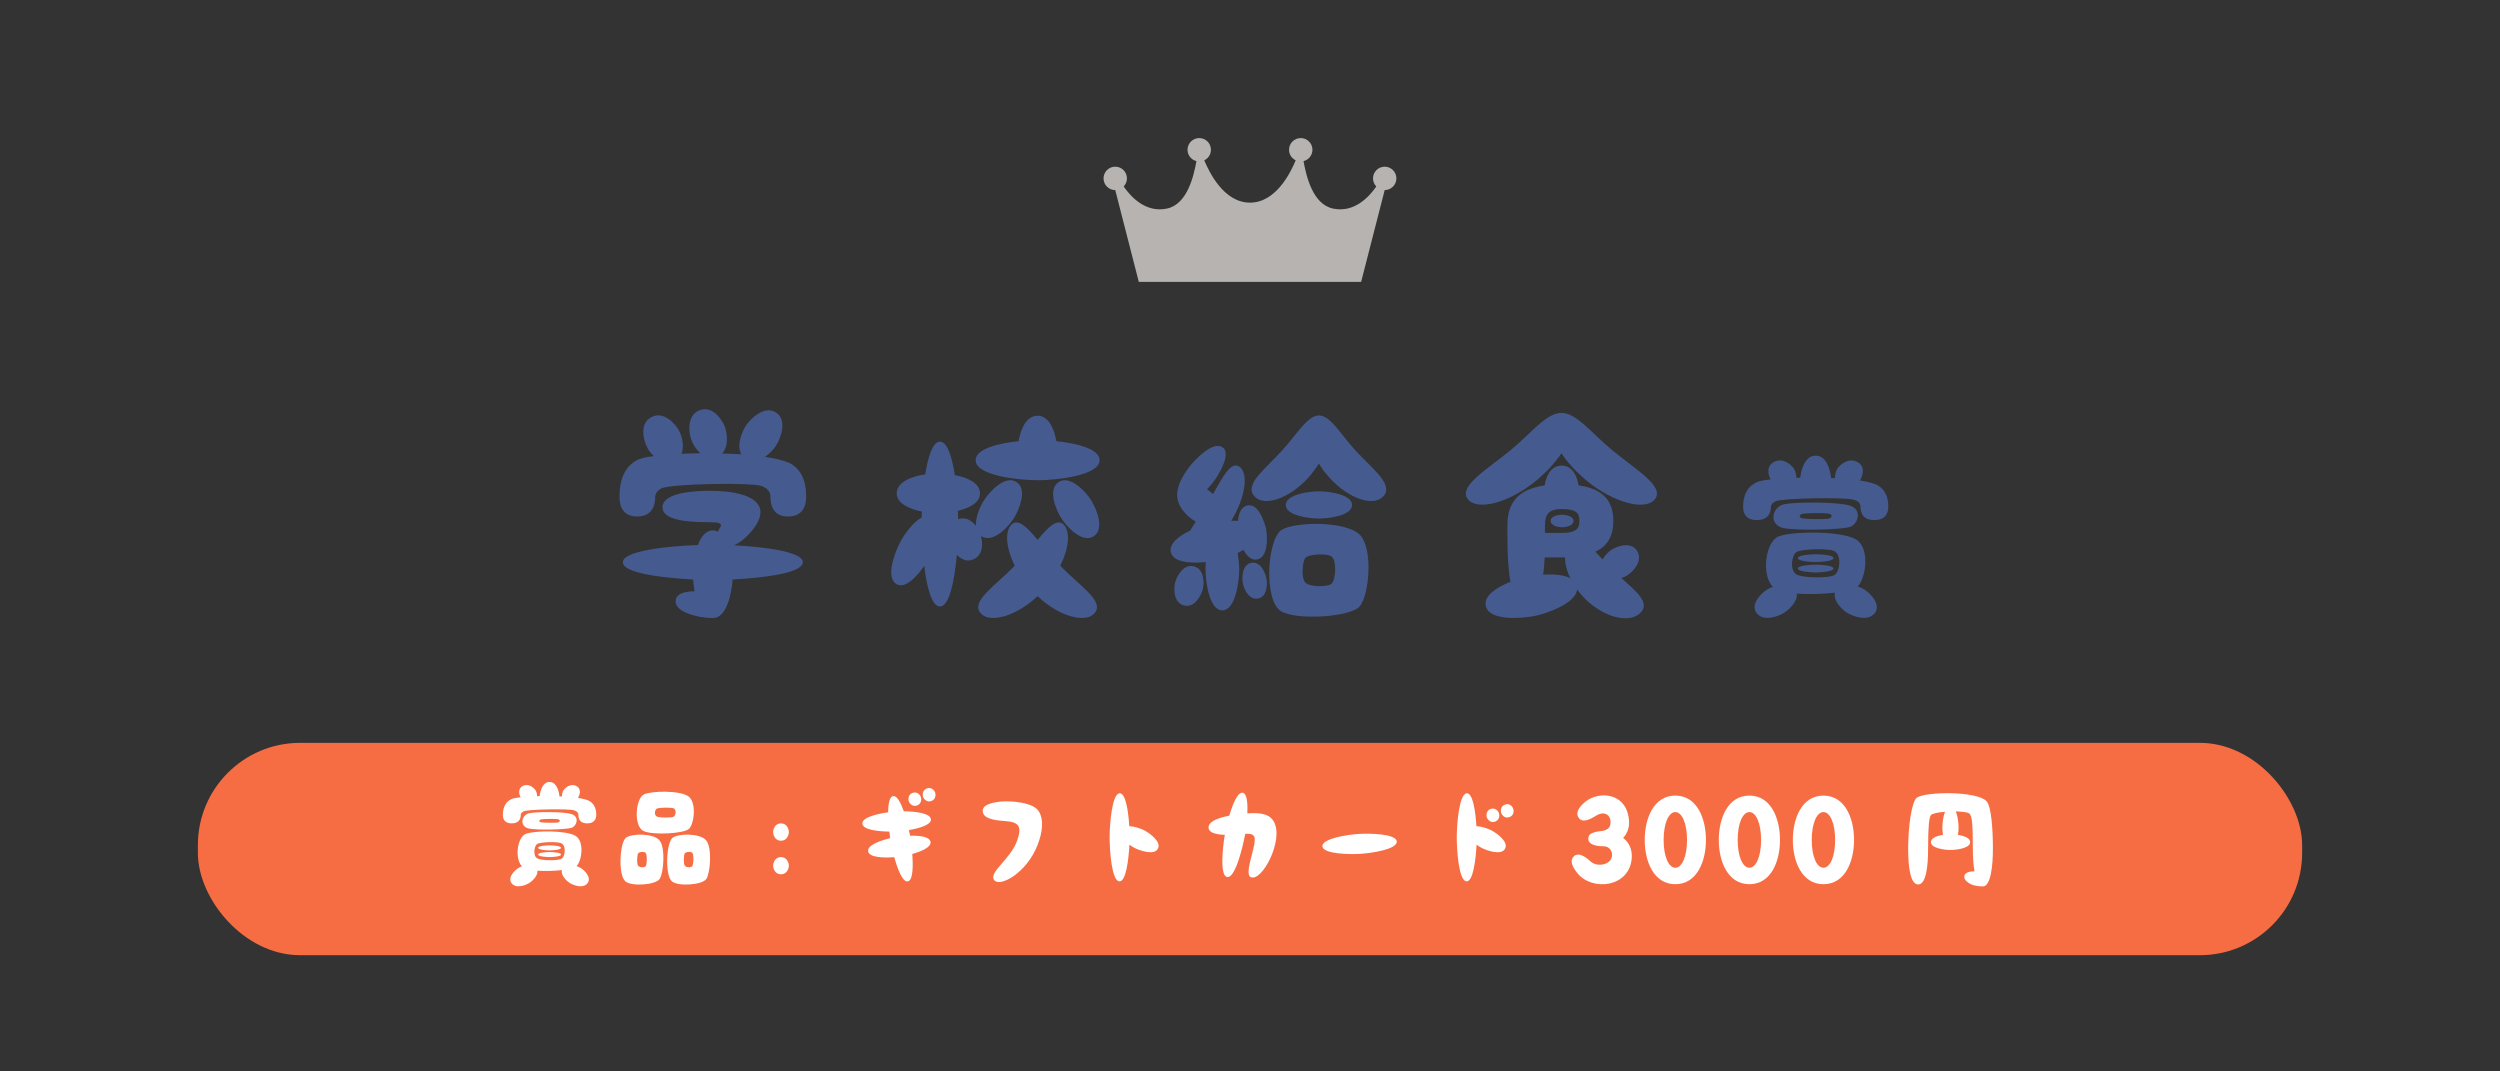 <?xml version="1.0" encoding="UTF-8"?> <svg xmlns="http://www.w3.org/2000/svg" id="_レイヤー_1" data-name="レイヤー_1" width="350" height="150" viewBox="0 0 350 150"><rect x="0" y="0" width="350" height="150" fill="#333333" stroke="none"/><rect x="27.702" y="103.999" width="294.597" height="29.729" rx="14.32" ry="14.32" style="fill: #f76d43;"></rect><g><path d="M89.178,64.426c.432-.252,1.26-.432,2.34-.575-.396-.396-.756-.864-.899-1.188-.469-.863-1.188-3.312.539-4.247,1.765-.972,3.42.972,3.888,1.836.36.647.828,2.159.36,3.275.828-.036,1.728-.072,2.663-.072-.684-.576-1.151-1.439-1.295-1.943-.36-.9-.648-3.456,1.224-4.104,1.871-.648,3.203,1.512,3.527,2.447.252.792.54,2.628-.432,3.636.899,0,1.835.072,2.699.108-.72-1.225.108-3.168.576-3.924.611-.936,2.556-2.987,4.247-1.944,1.692,1.08.648,3.708.036,4.644-.252.433-.828,1.08-1.548,1.584,1.836.288,3.275.648,3.96,1.188,1.439,1.079,1.8,2.699,1.8,4.391,0,1.368-.54,2.772-2.521,2.772-1.943,0-2.483-1.332-2.483-2.772,0-.575-.252-1.079-1.151-1.476-1.548-.576-13.03-.324-14.146.324-.612.359-.828.792-.828,1.151,0,1.368-.54,2.772-2.52,2.772-1.943,0-2.483-1.332-2.483-2.772,0-2.735.972-4.355,2.447-5.111ZM97.242,82.784c-.108-.576-.181-1.188-.216-1.656-4.14-.216-9.827-.864-9.827-2.411,0-1.62,6.335-2.269,10.511-2.412.432-1.152,1.08-2.052,2.088-2.052.252,0,.504.072.72.18.072-.18.144-.323.252-.504.504-.72-.145-.828-1.8-.828-2.664,0-6.228-.252-6.228-2.087s3.636-2.304,6.588-2.304c6.515,0,9.143,2.268,5.435,6.155-.575.611-1.296,1.188-2.016,1.476,4.104.216,9.646.863,9.646,2.376,0,1.547-5.687,2.195-9.826,2.411-.145,1.979-.828,5.399-2.771,5.399s-5.76-.828-5.147-2.735c.252-.756,1.403-1.008,2.592-1.008Z" style="fill: #455a8f;"></path><path d="M129.03,72.453l.036-.828c-1.728-.359-3.527-1.115-3.527-2.556,0-1.619,2.159-2.376,3.995-2.663.396-2.484,1.044-4.572,2.052-4.572,1.044,0,1.692,2.124,2.088,4.68,1.691.324,3.527,1.08,3.527,2.556,0,1.332-1.512,2.052-3.096,2.448l.036,1.188c1.044-.432,1.908.216,2.484.899-.072-1.295.684-2.915,1.188-3.635.684-1.08,2.88-3.528,4.499-2.484,1.62,1.044.288,4.032-.396,5.111-.72,1.08-2.88,3.563-4.571,2.448.252,1.008.323,2.592-1.008,3.239-.937.468-1.8,0-2.376-.611-.324,3.455-1.008,7.234-2.376,7.234-1.151,0-1.836-2.735-2.195-5.687-.972,1.439-2.7,3.347-3.924,2.52-1.548-.973-.107-4.607.612-5.939.504-.936,1.728-2.7,2.951-3.348ZM153.939,64.426c0,2.196-6.228,2.808-8.675,2.808-2.484,0-8.675-.611-8.675-2.808,0-1.619,3.275-2.375,6.011-2.663.288-1.62,1.044-3.563,2.664-3.563,1.584,0,2.34,1.943,2.627,3.563,2.736.288,6.048,1.044,6.048,2.663ZM137.201,85.735c-1.188-1.62,2.088-3.707,4.859-6.515-1.188-2.448-1.439-4.752-.468-5.76.9-.936,2.16.288,3.672,2.124,1.512-1.836,2.771-3.06,3.671-2.124.937,1.008.721,3.312-.504,5.76,2.772,2.808,6.084,4.895,4.896,6.515-1.151,1.584-4.896.72-8.062-2.268-3.204,2.987-6.947,3.852-8.063,2.268ZM153.111,75.081c-1.62,1.044-3.815-1.404-4.499-2.484-.721-1.079-2.016-4.067-.396-5.111,1.62-1.044,3.815,1.404,4.5,2.484.72,1.079,2.016,4.067.396,5.111Z" style="fill: #455a8f;"></path><path d="M166.615,74.289c.252-.396.504-.828.792-1.26-1.26-.72-2.771-2.196-2.592-4.067.108-1.368,1.116-2.844,1.691-3.6.828-1.08,3.276-3.6,4.607-2.771,1.332.791-.396,3.779-1.224,4.859-.216.287-.54.647-.899,1.043.252.181.576.433.828.685,1.367-2.412,2.483-4.571,3.635-3.888,1.404.828.937,4.319-1.079,7.631.323-.036.611,0,.936,0,.107-1.008.432-1.979,1.332-2.159,1.512-.324,2.411,2.304,2.627,3.383.181,1.08.288,3.888-1.26,4.176-.827.18-1.476-.504-1.907-1.332l-.828.433c.144.863.216,1.728.216,2.304,0,1.619-.504,5.723-2.376,5.723-1.835,0-2.339-4.104-2.339-5.723,0-.288,0-.648.035-1.044-1.979.216-4.571.107-4.895-1.404-.252-1.188,1.151-2.268,2.699-2.987ZM167.155,79.292c1.512.396,1.439,2.448,1.224,3.24s-1.115,2.627-2.628,2.231c-1.512-.396-1.439-2.448-1.224-3.239.216-.792,1.116-2.628,2.628-2.232ZM177.305,81.021c.145.684.108,2.556-1.188,2.771-1.332.252-2.016-1.477-2.124-2.196-.144-.72-.107-2.592,1.224-2.808,1.296-.216,1.98,1.512,2.088,2.232ZM179.573,62.986c1.98-2.195,3.492-4.823,5.076-4.823s3.06,2.628,5.039,4.823c2.412,2.628,5.363,4.751,4.067,6.407-1.296,1.62-4.859.54-7.595-2.483-.612-.648-1.116-1.332-1.512-2.016-.433.684-.937,1.367-1.512,2.016-2.772,3.023-6.336,4.104-7.596,2.483-1.296-1.656,1.656-3.779,4.031-6.407ZM179.429,74.181c1.872-1.151,8.819-1.26,10.871.612,2.016,1.907,1.367,8.495.107,10.043-1.224,1.583-8.999,2.052-11.087.72-2.447-1.584-1.907-10.079.108-11.375ZM184.649,72.597c-1.332,0-4.644-.396-4.644-1.907,0-1.476,3.312-1.908,4.644-1.908s4.643.433,4.643,1.908c0,1.512-3.312,1.907-4.643,1.907ZM182.777,81.596c.684.612,2.951.576,3.563.181.684-.396.864-3.384.036-3.888-.684-.468-3.204-.288-3.636.216-.396.504-.612,2.88.036,3.491Z" style="fill: #455a8f;"></path><path d="M222.052,67.233c-1.439-1.224-2.628-2.52-3.455-3.779-.828,1.26-2.016,2.556-3.456,3.779-3.923,3.24-8.423,4.355-9.683,2.592-1.26-1.8,2.699-4.067,6.119-6.875,2.808-2.34,4.932-5.147,7.02-5.147s4.211,2.808,7.019,5.147c3.384,2.808,7.379,5.075,6.119,6.875-1.26,1.764-5.759.648-9.683-2.592ZM211.47,81.452c-.288-1.512-.433-3.6-.433-6.335v-1.62c0-3.42,1.836-5.039,5.22-5.543.144-1.08.756-2.772,2.376-2.772s2.195,1.692,2.375,2.772c2.952.432,4.859,1.764,4.859,4.967,0,2.268-.936,3.6-2.52,4.319l1.008,1.08c.36-.612.9-1.116,1.224-1.332.685-.468,2.664-1.26,3.6.108.9,1.368-.54,2.915-1.224,3.348-.216.18-.576.359-.972.468,2.052,1.872,3.995,3.384,2.771,4.787-1.476,1.656-5.075.864-7.847-1.871-.396-.396-.792-.864-1.116-1.296-.18,1.907-4.104,3.312-5.795,3.671-1.836.396-6.516.792-6.983-1.367-.324-1.477,1.62-2.664,3.456-3.384ZM216.257,78.032c-.036.9-.108,1.692-.216,2.412,1.367-.072,2.844,0,3.815.504-.504-1.008-.756-2.016-.756-2.916h-2.844ZM216.293,74.613h2.304c2.123,0,2.52-.648,2.52-1.692s-.36-1.655-2.483-1.655c-1.765,0-2.34.72-2.34,2.231v1.116ZM218.705,73.821c-.468,0-1.619-.181-1.619-.9,0-.684,1.151-.863,1.619-.863.433,0,1.584.18,1.584.863,0,.72-1.151.9-1.584.9Z" style="fill: #455a8f;"></path><path d="M256.356,66.928l.56.027c-.056-.531.14-1.063.308-1.344.337-.476,1.456-1.568,2.717-.979,1.288.615.867,1.96.447,2.632,1.177.195,2.101.42,2.576.728,1.12.729,1.4,1.82,1.4,2.968,0,.896-.42,1.849-1.96,1.849-1.512,0-1.933-.896-1.933-1.849,0-.42-.195-.756-.896-.979-1.204-.42-10.136-.224-11.004.196-.477.252-.645.531-.645.783,0,.896-.42,1.849-1.96,1.849-1.512,0-1.932-.896-1.932-1.849,0-1.848.756-2.939,1.904-3.443.336-.168,1.036-.309,1.96-.393-.309-.531-.729-1.876.532-2.491,1.287-.589,2.407.504,2.716.979.168.28.363.756.336,1.288l.56-.028c.112-1.176.672-3.08,2.156-3.08,1.512,0,2.044,1.96,2.156,3.137ZM256.887,82.972c-1.68.195-3.695.252-5.348.14.168,1.064-1.036,2.184-1.652,2.604-.728.504-2.884,1.399-3.92.168-1.008-1.232.589-2.801,1.345-3.305.195-.111.504-.279.867-.42-1.623-1.735-1.008-6.3.812-7.056,1.848-.756,8.82-.812,10.864.42,1.96,1.204,1.399,5.376.224,6.58.42.14.784.336,1.008.476.756.504,2.353,2.072,1.344,3.305-1.035,1.231-3.191.336-3.947-.168-.616-.421-1.876-1.624-1.597-2.744ZM249.776,70.596c1.567-.336,7.504-.364,9.212.195,1.735.561,1.176,2.465.112,2.94-1.064.448-7.645.588-9.437.196-2.072-.477-1.624-2.94.112-3.332ZM256.719,77.119c-.979-.392-4.676-.252-5.264.196-.616.476-.924,2.548.056,3.108.952.531,4.284.504,5.152.168.98-.364,1.232-3.024.056-3.473ZM256.692,78.127c0,.448-1.792.561-2.492.561s-2.492-.112-2.492-.561c0-.42,1.792-.531,2.492-.531s2.492.111,2.492.531ZM256.692,79.583c0,.448-1.792.561-2.492.561s-2.492-.112-2.492-.561c0-.42,1.792-.531,2.492-.531s2.492.111,2.492.531ZM252.379,72.583c.645.112,2.884.112,3.5.057.645-.084.812-.645.028-.756-.672-.084-3.164-.057-3.556.056-.42.084-.616.532.027.644Z" style="fill: #455a8f;"></path></g><g><path d="M78.325,111.491l.36.018c-.036-.342.09-.684.198-.864.216-.306.937-1.008,1.746-.63.828.396.559,1.261.288,1.692.757.126,1.351.271,1.656.469.721.468.9,1.17.9,1.908,0,.576-.27,1.188-1.26,1.188-.973,0-1.242-.576-1.242-1.188,0-.271-.127-.486-.576-.63-.774-.271-6.519-.145-7.076.126-.307.162-.414.342-.414.504,0,.576-.271,1.188-1.261,1.188-.973,0-1.242-.576-1.242-1.188,0-1.188.486-1.891,1.224-2.215.217-.107.667-.198,1.261-.252-.198-.342-.468-1.206.342-1.603.829-.378,1.549.324,1.747.63.107.181.234.486.216.829l.36-.019c.072-.756.432-1.98,1.387-1.98.972,0,1.313,1.261,1.386,2.017ZM78.668,121.809c-1.081.126-2.377.162-3.439.09.108.685-.666,1.404-1.062,1.675-.468.323-1.854.899-2.521.107-.648-.792.378-1.801.864-2.124.126-.072.324-.181.558-.271-1.044-1.116-.647-4.051.522-4.537,1.188-.486,5.672-.522,6.986.27,1.261.774.9,3.457.144,4.231.271.09.505.216.648.307.486.323,1.513,1.332.864,2.124-.666.792-2.053.216-2.539-.107-.396-.271-1.206-1.045-1.025-1.765ZM74.094,113.85c1.009-.216,4.826-.233,5.924.126,1.116.36.757,1.585.072,1.891-.685.288-4.915.379-6.067.126-1.333-.306-1.045-1.891.071-2.143ZM78.56,118.045c-.63-.252-3.007-.162-3.385.126-.396.307-.595,1.639.036,1.999.611.342,2.754.324,3.312.108.63-.234.792-1.945.036-2.233ZM78.541,118.693c0,.288-1.152.36-1.602.36s-1.603-.072-1.603-.36c0-.271,1.152-.342,1.603-.342s1.602.071,1.602.342ZM78.541,119.63c0,.288-1.152.36-1.602.36s-1.603-.072-1.603-.36c0-.271,1.152-.343,1.603-.343s1.602.072,1.602.343ZM75.769,115.128c.414.072,1.854.072,2.251.036.414-.054.521-.414.018-.486-.432-.054-2.034-.035-2.286.036-.271.055-.396.343.018.414Z" style="fill: #fff;"></path><path d="M87.63,117.289c.792-.612,3.816-.666,4.681.342.883,1.009.595,4.556.055,5.401-.54.864-3.89,1.099-4.79.379-1.062-.847-.828-5.438.055-6.122ZM96.47,116.028c-.72.702-5.186.919-6.392.307-1.404-.702-1.099-4.538.072-5.114,1.062-.521,5.077-.576,6.229.271,1.171.847.811,3.817.09,4.537ZM89.322,121.178c.198.307.882.288,1.062.108.197-.198.252-1.639,0-1.891-.198-.216-.955-.144-1.062.108-.126.252-.198,1.386,0,1.674ZM94.256,113.147c-.433-.126-2.053-.09-2.323.072-.252.162-.396.9.036,1.099.414.18,1.873.18,2.251.054.432-.126.54-1.062.036-1.225ZM98.847,117.631c.883,1.009.595,4.556.055,5.401-.541.864-3.89,1.099-4.808.379-1.045-.847-.811-5.438.071-6.122.793-.612,3.8-.666,4.682.342ZM95.84,119.504c-.107.252-.18,1.386.019,1.674.197.307.864.288,1.044.108.198-.198.252-1.639.018-1.891-.197-.216-.954-.144-1.08.108Z" style="fill: #fff;"></path><path d="M110.438,116.479c0,.36-.234,1.225-1.099,1.225s-1.099-.864-1.099-1.225c0-.342.234-1.206,1.099-1.206s1.099.864,1.099,1.206ZM110.438,121.196c0,.342-.234,1.206-1.099,1.206s-1.099-.864-1.099-1.206.234-1.206,1.099-1.206,1.099.864,1.099,1.206Z" style="fill: #fff;"></path><path d="M126.529,113.58c1.585.018,3.745.252,3.799,1.134.055.757-1.603,1.243-3.078,1.495.054.288.107.558.162.792,1.313-.036,2.754.126,2.862.864s-1.261,1.332-2.557,1.692c.144,1.782.09,3.728-.63,3.835-.721.126-1.404-1.656-1.891-3.385-1.44.108-3.529.054-3.655-.828-.145-.847,1.675-1.494,3.079-1.837l-.108-.918c-1.584-.019-3.727-.252-3.781-1.116-.054-.864,2.035-1.368,3.602-1.585.018-1.188.198-2.179.702-2.269.54-.09,1.062.9,1.494,2.125ZM127.231,112.193c-.09-.252-.126-.937.522-1.188.666-.252,1.08.324,1.17.576.09.234.126.937-.54,1.188-.648.234-1.062-.324-1.152-.576ZM130.923,110.951c.09.252.126.937-.522,1.188-.666.252-1.08-.324-1.17-.559-.09-.252-.126-.954.54-1.206.648-.234,1.062.324,1.152.576Z" style="fill: #fff;"></path><path d="M141.163,112.193c1.404.036,3.69.324,4.321,1.477.63,1.08.504,2.755-.217,4.609-1.512,3.925-5.257,5.96-6.067,4.951-.864-1.08,2.251-2.898,3.187-5.51.721-2.017.288-2.628-1.674-2.772-1.603-.108-3.169-.36-3.134-1.477.036-1.099,2.449-1.314,3.584-1.278Z" style="fill: #fff;"></path><path d="M158.875,118.729c-.198-.09-.468-.271-.756-.468-.108,2.034-.468,5.131-1.387,5.131-1.116-.018-1.386-4.429-1.386-6.176s.323-6.157,1.422-6.157c.847,0,1.206,2.61,1.332,4.609.738.018,1.603.342,2.053.558.738.378,2.467,1.585,1.963,2.575-.486.99-2.484.306-3.241-.072Z" style="fill: #fff;"></path><path d="M169.206,115.957c-.126-.864,1.134-1.423,2.898-1.765.486-1.657,1.171-3.331,1.873-3.205.594.107.72,1.422.647,2.881,2.377-.162,3.26.306,3.745,1.225,1.369,2.557-1.692,8.408-3.259,7.706-1.08-.504,1.045-4.844.45-5.726-.198-.288-.522-.379-1.225-.343-.414,2.215-1.458,6.267-2.538,6.05-1.045-.18-.631-4.104-.324-5.905-1.152-.036-2.179-.271-2.269-.918Z" style="fill: #fff;"></path><path d="M190.429,119.54c-1.477.09-5.222.035-5.293-1.062-.055-1.116,3.637-1.639,5.113-1.729s5.222-.036,5.293,1.062c.072,1.116-3.637,1.638-5.113,1.729Z" style="fill: #fff;"></path><path d="M203.946,117.217c0-1.746.324-6.157,1.423-6.157.846,0,1.206,2.61,1.332,4.609.738.018,1.603.342,2.053.558.738.378,2.467,1.585,1.963,2.575-.486.99-2.485.306-3.241-.072-.198-.09-.469-.271-.757-.468-.107,2.034-.468,5.131-1.386,5.131-1.116-.018-1.387-4.429-1.387-6.176ZM209.853,113.832c.09.252.126.937-.522,1.188-.666.252-1.08-.324-1.171-.559-.09-.252-.126-.954.522-1.206.666-.234,1.08.324,1.171.576ZM210.176,113.832c-.09-.252-.144-.954.522-1.188.648-.252,1.062.306,1.152.559.09.252.145.954-.522,1.188-.666.253-1.062-.306-1.152-.558Z" style="fill: #fff;"></path><path d="M228.445,120.151c-.324,4.088-5.51,4.646-7.58,2.125-.847-1.026-1.099-1.872-.505-2.413.595-.521,1.405-.09,2.323.738.882.811,2.574.486,2.917-.45.288-.756-.126-1.674-1.152-1.674-.595,0-2.089-.09-2.089-1.062,0-.954,1.332-.99,1.908-1.08.955-.145,1.243-.595,1.207-1.351-.055-1.009-.99-1.44-2.017-.792-.973.612-1.891.99-2.396.359-.521-.611-.161-1.458.883-2.305,1.927-1.566,5.888-1.314,6.122,2.737.054.973-.288,1.746-.828,2.322.773.595,1.296,1.531,1.206,2.845Z" style="fill: #fff;"></path><path d="M238.831,117.595c0,3.007-1.26,6.194-4.285,6.194s-4.285-3.188-4.285-6.194c0-3.024,1.261-6.212,4.285-6.212s4.285,3.188,4.285,6.212ZM236.185,117.595c0-2.358-.721-3.907-1.639-3.907s-1.639,1.549-1.639,3.907.721,3.89,1.639,3.89,1.639-1.53,1.639-3.89Z" style="fill: #fff;"></path><path d="M249.199,117.595c0,3.007-1.261,6.194-4.285,6.194s-4.285-3.188-4.285-6.194c0-3.024,1.26-6.212,4.285-6.212s4.285,3.188,4.285,6.212ZM246.552,117.595c0-2.358-.72-3.907-1.638-3.907s-1.639,1.549-1.639,3.907.72,3.89,1.639,3.89,1.638-1.53,1.638-3.89Z" style="fill: #fff;"></path><path d="M259.567,117.595c0,3.007-1.261,6.194-4.285,6.194s-4.285-3.188-4.285-6.194c0-3.024,1.26-6.212,4.285-6.212s4.285,3.188,4.285,6.212ZM256.921,117.595c0-2.358-.721-3.907-1.639-3.907s-1.639,1.549-1.639,3.907.721,3.89,1.639,3.89,1.639-1.53,1.639-3.89Z" style="fill: #fff;"></path><path d="M268.367,111.671c1.278-.864,8.318-.936,9.723.469.72.72.918,4.141.918,6.68,0,2.395-.306,5.275-1.404,5.275-.486,0-.847-.054-1.225-.144-.468-.108-1.566-.648-1.351-1.387.126-.432.793-.594,1.405-.576-.181-.973-.234-2.143-.234-3.169,0-3.475-.108-4.646-.504-4.934-.234-.18-1.009-.27-1.891-.288.306.685.396,1.711.396,2.232,0,.271-.018.648-.09,1.045.828.144,1.711.432,1.711,1.026,0,.864-1.963,1.098-2.755,1.098-.774,0-2.737-.233-2.737-1.098,0-.595.883-.883,1.692-1.026-.054-.396-.09-.774-.09-1.045,0-.504.09-1.494.378-2.178-.99.071-1.836.252-1.998.485-.216.307-.378,1.404-.378,4.682,0,2.503-.288,5.006-1.387,5.006-1.116,0-1.404-2.539-1.404-5.006,0-3.061.486-6.644,1.225-7.148Z" style="fill: #fff;"></path></g><path d="M193.861,23.335c-.905,0-1.639.734-1.639,1.639,0,.441.176.839.459,1.133-.952,1.387-3.06,3.742-6.078,3.088-2.845-.616-3.731-4.575-4.109-6.639.716-.176,1.248-.817,1.248-1.587,0-.905-.734-1.639-1.639-1.639s-1.639.734-1.639,1.639c0,.652.384,1.21.935,1.474-.703,1.686-2.75,5.926-6.401,5.926s-5.698-4.24-6.401-5.926c.551-.264.935-.822.935-1.474,0-.905-.734-1.639-1.639-1.639s-1.639.734-1.639,1.639c0,.77.533,1.411,1.248,1.587-.378,2.064-1.264,6.023-4.109,6.639-3.018.653-5.125-1.701-6.078-3.088.283-.294.459-.693.459-1.133,0-.905-.734-1.639-1.639-1.639s-1.639.734-1.639,1.639.734,1.639,1.639,1.639h0s3.296,12.847,3.296,12.847h31.13l3.296-12.847s0,0,0,0c.905,0,1.639-.734,1.639-1.639s-.734-1.639-1.639-1.639Z" style="fill: #b6b3b1;"></path></svg> 
